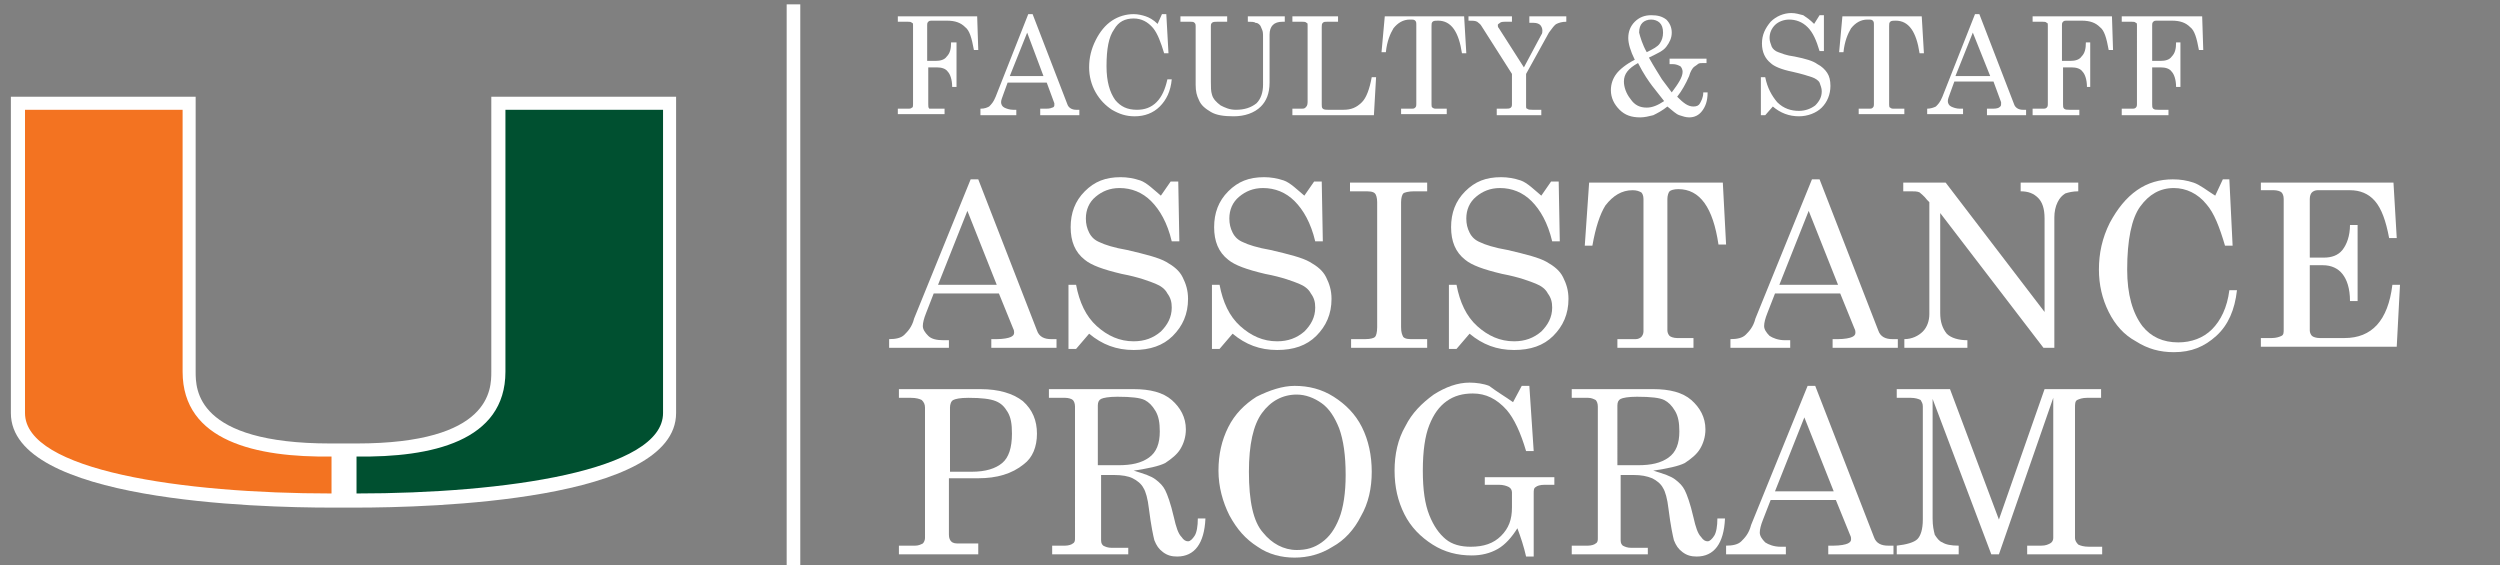 <?xml version="1.0" encoding="utf-8"?>
<!-- Generator: Adobe Illustrator 21.0.0, SVG Export Plug-In . SVG Version: 6.00 Build 0)  -->
<svg version="1.1" id="Layer_1" xmlns="http://www.w3.org/2000/svg" xmlns:xlink="http://www.w3.org/1999/xlink" x="0px" y="0px"
	 viewBox="0 0 230 52" style="enable-background:new 0 0 230 52;" xml:space="preserve">
<rect x="0" y="0" width="230" height="52" fill="#808080" stroke="none"/>
<style type="text/css">
	.st0{clip-path:url(#SVGID_2_);fill:#FFFFFF;}
	.st1{clip-path:url(#SVGID_2_);fill:#005030;}
	.st2{clip-path:url(#SVGID_2_);fill:#F37321;}
	.st3{clip-path:url(#SVGID_2_);fill:none;stroke:#FFFFFF;stroke-width:1.252;}
	.st4{clip-path:url(#SVGID_2_);}
	.st5{fill:#FFFFFF;}
	.st6{clip-path:url(#SVGID_4_);}
</style>
<g>
	<defs>
		<rect id="SVGID_1_" x="1" width="230.3" height="52"/>
	</defs>
	<clipPath id="SVGID_2_">
		<use xlink:href="#SVGID_1_"  style="overflow:visible;"/>
	</clipPath>
	<path class="st0" d="M45.2,8.9l0,25.3c0,1.6,0,6.6-12.4,6.6l-1.2,0l-1.2,0c-12.4,0-12.4-5-12.4-6.6l0-25.3H1L1,38
		c0,8.1,22.6,8.7,29.5,8.7h1h0.2h1c6.9,0,29.5-0.6,29.5-8.7l0-29.1H45.2z"/>
	<path class="st1" d="M46.5,34.2l0-24.1h14.5c0,0,0,26.9,0,27.9c0,5.3-14.5,7.4-28.2,7.4c0-0.7,0-2.3,0-3.4
		C39.7,42.1,46.5,40.6,46.5,34.2"/>
	<path class="st2" d="M16.8,34.2l0-24.1H2.3c0,0,0,26.9,0,27.9c0,5.3,14.5,7.4,28.2,7.4c0-0.7,0-2.3,0-3.4
		C23.6,42.1,16.8,40.6,16.8,34.2"/>
	<line class="st3" x1="73" y1="0.4" x2="73" y2="52"/>
	<g class="st4">
		<path class="st5" d="M82.6,1.5h7.3L90,4.6h-0.4c-0.2-1.1-0.4-1.8-0.8-2.1c-0.4-0.4-0.9-0.6-1.7-0.6h-1.4c-0.1,0-0.2,0-0.3,0.1
			c-0.1,0.1-0.1,0.2-0.1,0.3v3.3h0.8c0.4,0,0.8-0.1,1-0.4c0.3-0.3,0.4-0.7,0.4-1.3H88v4.1h-0.4c0-0.7-0.2-1.2-0.4-1.4
			c-0.2-0.3-0.6-0.4-1-0.4h-0.8v3.4c0,0.2,0,0.3,0.1,0.4C85.6,10,85.7,10,86,10h0.9v0.5h-4.3V10h0.9c0.2,0,0.3,0,0.4-0.1
			C84,9.9,84,9.7,84,9.6V2.4c0-0.2,0-0.3-0.1-0.3c-0.1-0.1-0.2-0.1-0.4-0.1h-0.9V1.5z"/>
		<path class="st5" d="M94.6,1.3H95l3.2,8.3c0.1,0.3,0.4,0.5,0.8,0.5h0.3v0.5h-3.6V10H96c0.4,0,0.6,0,0.8-0.1
			C96.9,9.9,97,9.8,97,9.7c0-0.1,0-0.1,0-0.2l-0.7-1.9h-3.6l-0.4,1.1c-0.1,0.3-0.2,0.5-0.2,0.7c0,0.2,0.1,0.4,0.3,0.5
			s0.5,0.2,0.8,0.2h0.3v0.5h-3.3V10c0.4,0,0.6-0.1,0.8-0.2c0.2-0.2,0.4-0.4,0.6-0.9L94.6,1.3z M94.5,3l-1.6,4H96L94.5,3z"/>
		<path class="st5" d="M106.5,2.2l0.4-0.9h0.4l0.2,3.6h-0.4c-0.3-1-0.6-1.8-1-2.3c-0.5-0.6-1.1-0.9-1.8-0.9c-0.8,0-1.4,0.3-1.8,1
			c-0.5,0.7-0.7,1.8-0.7,3.4c0,1.4,0.3,2.4,0.8,3.1c0.5,0.6,1.1,0.9,2,0.9c0.7,0,1.3-0.2,1.8-0.7c0.5-0.5,0.8-1.2,1-2.1h0.4
			c-0.1,1.1-0.5,1.9-1.1,2.5c-0.6,0.6-1.4,0.9-2.3,0.9c-0.8,0-1.4-0.2-2.1-0.6c-0.6-0.4-1.1-0.9-1.5-1.6c-0.4-0.7-0.6-1.5-0.6-2.3
			c0-0.9,0.2-1.7,0.6-2.5c0.4-0.8,0.9-1.4,1.5-1.8c0.6-0.4,1.3-0.6,2-0.6c0.4,0,0.8,0.1,1.1,0.2C105.7,1.6,106.1,1.8,106.5,2.2z"/>
		<path class="st5" d="M108.7,1.5h4.2v0.5H112c-0.2,0-0.4,0-0.5,0.1s-0.1,0.2-0.1,0.3v5.1c0,0.5,0,0.9,0.1,1.2
			c0.1,0.4,0.4,0.7,0.8,1c0.4,0.2,0.8,0.4,1.4,0.4c0.8,0,1.4-0.2,1.9-0.6c0.4-0.4,0.6-1,0.6-1.7V3.5c0-0.4,0-0.6-0.1-0.8
			c-0.1-0.2-0.1-0.3-0.2-0.4c-0.1-0.1-0.2-0.2-0.4-0.2c-0.1-0.1-0.4-0.1-0.7-0.1V1.5h3.4v0.5H118c-0.4,0-0.7,0.1-0.9,0.3
			c-0.2,0.2-0.3,0.5-0.3,0.9v4.4c0,1-0.3,1.7-0.8,2.2c-0.6,0.6-1.5,0.9-2.5,0.9c-0.9,0-1.6-0.1-2.1-0.4c-0.5-0.3-0.9-0.6-1.1-1.1
			c-0.2-0.4-0.3-0.8-0.3-1.4V2.4c0-0.1,0-0.2-0.1-0.3c-0.1-0.1-0.2-0.1-0.4-0.1h-0.9V1.5z"/>
		<path class="st5" d="M118.9,1.5h4.2v0.5h-1c-0.2,0-0.3,0-0.4,0.1c-0.1,0.1-0.1,0.2-0.1,0.4v7.1c0,0.2,0,0.3,0.1,0.4
			s0.3,0.1,0.6,0.1h1.3c0.7,0,1.2-0.2,1.7-0.7c0.4-0.4,0.7-1.2,0.9-2.3h0.4l-0.2,3.5h-7.5V10h0.7c0.3,0,0.4,0,0.5-0.1
			s0.2-0.2,0.2-0.5v-7c0-0.2,0-0.3-0.1-0.3c-0.1-0.1-0.2-0.1-0.4-0.1h-0.9V1.5z"/>
		<path class="st5" d="M127.4,1.5h7.3l0.2,3.4h-0.4c-0.3-2-1-3-2.2-3c-0.2,0-0.4,0-0.5,0.1c-0.1,0.1-0.1,0.2-0.1,0.4v7.2
			c0,0.1,0,0.3,0.1,0.3c0.1,0.1,0.2,0.1,0.4,0.1h0.9v0.5h-4.2V10h1c0.1,0,0.2,0,0.3-0.1s0.1-0.2,0.1-0.3V2.3c0-0.2,0-0.3-0.1-0.4
			c-0.1-0.1-0.2-0.1-0.5-0.1c-0.6,0-1.1,0.3-1.5,0.8c-0.3,0.5-0.6,1.2-0.7,2.2h-0.4L127.4,1.5z"/>
		<path class="st5" d="M135.1,1.5h4v0.5h-0.4c-0.4,0-0.6,0-0.7,0.1s-0.2,0.1-0.2,0.2c0,0.1,0,0.2,0.1,0.3l2.3,3.6l1.6-3
			c0.1-0.1,0.1-0.3,0.1-0.4c0-0.2-0.1-0.4-0.2-0.5c-0.1-0.1-0.3-0.2-0.6-0.2h-0.4V1.5h3.4v0.5c-0.4,0-0.7,0.1-0.9,0.2
			c-0.2,0.1-0.4,0.4-0.7,0.8l-2.1,3.8v2.9c0,0.2,0,0.3,0.1,0.3c0.1,0.1,0.3,0.1,0.5,0.1h0.8v0.5h-4.1V10h0.8c0.2,0,0.4,0,0.5-0.1
			c0.1-0.1,0.1-0.2,0.1-0.3V6.8l-2.8-4.4c-0.1-0.2-0.3-0.3-0.4-0.4c-0.2-0.1-0.4-0.1-0.8-0.1V1.5z"/>
		<path class="st5" d="M151.7,5.3c0.5,0.9,0.9,1.5,1.2,2c0.3,0.4,0.6,0.8,0.9,1.2c0.6-0.8,1-1.4,1-1.9c0-0.2-0.1-0.4-0.2-0.5
			c-0.2-0.1-0.4-0.2-0.7-0.2h-0.3V5.4h3.4v0.4h-0.3c-0.2,0-0.4,0-0.5,0.1s-0.3,0.2-0.4,0.3s-0.3,0.4-0.4,0.8
			c-0.3,0.7-0.7,1.4-1.1,1.9c0.6,0.6,1,0.9,1.5,0.9c0.3,0,0.5-0.1,0.6-0.3s0.3-0.5,0.3-1h0.4c0,0.8-0.2,1.3-0.5,1.7
			c-0.3,0.4-0.7,0.6-1.2,0.6c-0.3,0-0.6-0.1-0.9-0.2c-0.3-0.1-0.6-0.4-1.1-0.8c-0.5,0.4-0.9,0.6-1.3,0.8c-0.4,0.1-0.8,0.2-1.2,0.2
			c-0.8,0-1.4-0.2-1.9-0.7c-0.5-0.5-0.8-1.1-0.8-1.8c0-0.6,0.2-1.1,0.5-1.5c0.3-0.4,0.9-0.9,1.7-1.3c-0.4-0.8-0.6-1.5-0.6-2
			c0-0.6,0.2-1.1,0.6-1.5c0.4-0.4,0.9-0.6,1.5-0.6c0.6,0,1,0.1,1.4,0.4c0.3,0.3,0.5,0.7,0.5,1.2c0,0.5-0.2,0.9-0.5,1.3
			S152.5,4.9,151.7,5.3z M150.7,5.8c-0.9,0.5-1.3,1-1.3,1.7c0,0.5,0.2,1.1,0.6,1.6c0.4,0.6,0.9,0.8,1.5,0.8c0.5,0,1-0.2,1.6-0.6
			c-0.4-0.5-0.7-0.9-1.1-1.4C151.7,7.5,151.2,6.8,150.7,5.8z M151.5,4.8c0.6-0.3,1-0.5,1.2-0.8c0.2-0.3,0.3-0.6,0.3-1
			c0-0.4-0.1-0.7-0.3-0.9s-0.5-0.3-0.8-0.3c-0.3,0-0.6,0.1-0.8,0.3c-0.2,0.2-0.3,0.5-0.3,0.9C150.9,3.4,151.1,4.1,151.5,4.8z"/>
		<path class="st5" d="M166.9,2.2l0.5-0.8h0.4l0,3.3h-0.4c-0.3-1-0.6-1.7-1.1-2.2c-0.5-0.5-1.1-0.7-1.7-0.7c-0.5,0-1,0.2-1.3,0.5
			s-0.5,0.7-0.5,1.2c0,0.3,0.1,0.5,0.2,0.8c0.1,0.2,0.3,0.4,0.6,0.5c0.3,0.1,0.7,0.3,1.5,0.4c1,0.2,1.7,0.4,2.1,0.7
			c0.4,0.2,0.7,0.5,0.9,0.8s0.3,0.7,0.3,1.2c0,0.8-0.3,1.5-0.8,2c-0.5,0.5-1.3,0.8-2.1,0.8c-0.9,0-1.7-0.3-2.4-0.9l-0.7,0.8h-0.4
			V7.1h0.4c0.2,1,0.6,1.7,1.1,2.3c0.6,0.6,1.3,0.8,2,0.8c0.6,0,1.1-0.2,1.5-0.5c0.4-0.4,0.6-0.8,0.6-1.3c0-0.3-0.1-0.5-0.2-0.8
			c-0.1-0.2-0.4-0.4-0.7-0.5c-0.3-0.1-0.9-0.3-1.8-0.5c-1-0.2-1.7-0.5-2-0.8c-0.5-0.4-0.8-1-0.8-1.8c0-0.8,0.3-1.4,0.8-2
			c0.5-0.5,1.2-0.8,1.9-0.8c0.4,0,0.7,0.1,1.1,0.2C166.2,1.6,166.5,1.8,166.9,2.2z"/>
		<path class="st5" d="M169.5,1.5h7.3l0.2,3.4h-0.4c-0.3-2-1-3-2.2-3c-0.2,0-0.4,0-0.5,0.1c-0.1,0.1-0.1,0.2-0.1,0.4v7.2
			c0,0.1,0,0.3,0.1,0.3c0.1,0.1,0.2,0.1,0.4,0.1h0.9v0.5h-4.2V10h1c0.1,0,0.2,0,0.3-0.1s0.1-0.2,0.1-0.3V2.3c0-0.2,0-0.3-0.1-0.4
			c-0.1-0.1-0.2-0.1-0.5-0.1c-0.6,0-1.1,0.3-1.5,0.8c-0.3,0.5-0.6,1.2-0.7,2.2h-0.4L169.5,1.5z"/>
		<path class="st5" d="M181.7,1.3h0.4l3.2,8.3c0.1,0.3,0.4,0.5,0.8,0.5h0.3v0.5h-3.6V10h0.3c0.4,0,0.6,0,0.8-0.1
			c0.1-0.1,0.2-0.1,0.2-0.3c0-0.1,0-0.1,0-0.2l-0.7-1.9h-3.6l-0.4,1.1c-0.1,0.3-0.2,0.5-0.2,0.7c0,0.2,0.1,0.4,0.3,0.5
			c0.2,0.1,0.5,0.2,0.8,0.2h0.3v0.5h-3.3V10c0.3,0,0.6-0.1,0.8-0.2c0.2-0.2,0.4-0.4,0.6-0.9L181.7,1.3z M181.5,3l-1.6,4h3.2L181.5,3
			z"/>
		<path class="st5" d="M187,1.5h7.3l0.1,3.1H194c-0.2-1.1-0.4-1.8-0.8-2.1c-0.4-0.4-0.9-0.6-1.7-0.6h-1.4c-0.1,0-0.2,0-0.3,0.1
			c-0.1,0.1-0.1,0.2-0.1,0.3v3.3h0.8c0.4,0,0.8-0.1,1-0.4c0.3-0.3,0.4-0.7,0.4-1.3h0.4v4.1H192c0-0.7-0.2-1.2-0.4-1.4
			c-0.2-0.3-0.6-0.4-1-0.4h-0.8v3.4c0,0.2,0,0.3,0.1,0.4c0.1,0.1,0.3,0.1,0.5,0.1h0.9v0.5H187V10h0.9c0.2,0,0.3,0,0.4-0.1
			c0.1-0.1,0.1-0.2,0.1-0.4V2.4c0-0.2,0-0.3-0.1-0.3c-0.1-0.1-0.2-0.1-0.4-0.1H187V1.5z"/>
		<path class="st5" d="M195.3,1.5h7.3l0.1,3.1h-0.4c-0.2-1.1-0.4-1.8-0.8-2.1c-0.4-0.4-0.9-0.6-1.7-0.6h-1.4c-0.1,0-0.2,0-0.3,0.1
			c-0.1,0.1-0.1,0.2-0.1,0.3v3.3h0.8c0.4,0,0.8-0.1,1-0.4c0.3-0.3,0.4-0.7,0.4-1.3h0.4v4.1h-0.4c0-0.7-0.2-1.2-0.4-1.4
			c-0.2-0.3-0.6-0.4-1-0.4h-0.8v3.4c0,0.2,0,0.3,0.1,0.4c0.1,0.1,0.3,0.1,0.5,0.1h0.9v0.5h-4.3V10h0.9c0.2,0,0.3,0,0.4-0.1
			c0.1-0.1,0.1-0.2,0.1-0.4V2.4c0-0.2,0-0.3-0.1-0.3c-0.1-0.1-0.2-0.1-0.4-0.1h-0.9V1.5z"/>
	</g>
</g>
<g>
	<path class="st5" d="M89.3,16.5h0.7l5.4,13.9c0.2,0.6,0.7,0.8,1.3,0.8h0.5V32h-6v-0.8h0.5c0.6,0,1.1-0.1,1.3-0.2
		c0.2-0.1,0.3-0.2,0.3-0.4c0-0.1,0-0.2-0.1-0.4L91.9,27h-6l-0.7,1.8c-0.2,0.5-0.3,0.9-0.3,1.2c0,0.3,0.2,0.6,0.5,0.9
		s0.8,0.4,1.4,0.4h0.5V32h-5.5v-0.8c0.6,0,1.1-0.1,1.4-0.4c0.3-0.3,0.7-0.7,0.9-1.5L89.3,16.5z M89,19.4l-2.7,6.8h5.4L89,19.4z"/>
	<path class="st5" d="M106.8,18l0.9-1.3h0.7l0.1,5.5h-0.7c-0.4-1.7-1.1-2.9-1.9-3.7c-0.8-0.8-1.8-1.2-2.9-1.2
		c-0.9,0-1.6,0.3-2.2,0.8s-0.9,1.2-0.9,2c0,0.5,0.1,0.9,0.3,1.3c0.2,0.4,0.5,0.7,1,0.9c0.4,0.2,1.3,0.5,2.5,0.7
		c1.7,0.4,2.9,0.7,3.6,1.1s1.2,0.8,1.5,1.4c0.3,0.6,0.5,1.2,0.5,2c0,1.4-0.5,2.5-1.4,3.4c-0.9,0.9-2.1,1.3-3.6,1.3
		c-1.6,0-2.9-0.5-4.1-1.5l-1.2,1.4h-0.7v-5.9h0.7c0.3,1.6,0.9,2.9,1.9,3.8s2.1,1.4,3.4,1.4c1,0,1.8-0.3,2.5-0.9c0.6-0.6,1-1.3,1-2.2
		c0-0.5-0.1-0.9-0.4-1.3c-0.2-0.4-0.6-0.7-1.1-0.9c-0.5-0.2-1.5-0.6-3.1-0.9c-1.7-0.4-2.8-0.8-3.4-1.3c-0.9-0.7-1.3-1.7-1.3-3
		c0-1.3,0.4-2.4,1.3-3.3c0.9-0.9,1.9-1.3,3.3-1.3c0.6,0,1.2,0.1,1.8,0.3S106.2,17.5,106.8,18z"/>
	<path class="st5" d="M120,18l0.9-1.3h0.7l0.1,5.5h-0.7c-0.4-1.7-1.1-2.9-1.9-3.7s-1.8-1.2-2.9-1.2c-0.9,0-1.6,0.3-2.2,0.8
		s-0.9,1.2-0.9,2c0,0.5,0.1,0.9,0.3,1.3c0.2,0.4,0.5,0.7,1,0.9c0.4,0.2,1.3,0.5,2.5,0.7c1.7,0.4,2.9,0.7,3.6,1.1
		c0.7,0.4,1.2,0.8,1.5,1.4c0.3,0.6,0.5,1.2,0.5,2c0,1.4-0.5,2.5-1.4,3.4c-0.9,0.9-2.1,1.3-3.6,1.3c-1.6,0-2.9-0.5-4.1-1.5l-1.2,1.4
		h-0.7v-5.9h0.7c0.3,1.6,0.9,2.9,1.9,3.8s2.1,1.4,3.4,1.4c1,0,1.8-0.3,2.5-0.9c0.6-0.6,1-1.3,1-2.2c0-0.5-0.1-0.9-0.4-1.3
		c-0.2-0.4-0.6-0.7-1.1-0.9c-0.5-0.2-1.5-0.6-3.1-0.9c-1.7-0.4-2.8-0.8-3.4-1.3c-0.9-0.7-1.3-1.7-1.3-3c0-1.3,0.4-2.4,1.3-3.3
		c0.9-0.9,1.9-1.3,3.3-1.3c0.6,0,1.2,0.1,1.8,0.3S119.4,17.5,120,18z"/>
	<path class="st5" d="M124.3,16.8h7v0.8h-1.2c-0.5,0-0.9,0.1-1,0.2c-0.1,0.1-0.2,0.4-0.2,0.8v11.5c0,0.5,0.1,0.7,0.2,0.9
		c0.2,0.2,0.5,0.2,0.9,0.2h1.3V32h-7v-0.8h1.3c0.5,0,0.8-0.1,0.9-0.2c0.1-0.1,0.2-0.4,0.2-0.9V18.6c0-0.4-0.1-0.7-0.2-0.8
		c-0.2-0.2-0.5-0.2-1.1-0.2h-1.2V16.8z"/>
	<path class="st5" d="M141.8,18l0.9-1.3h0.7l0.1,5.5h-0.7c-0.4-1.7-1.1-2.9-1.9-3.7c-0.8-0.8-1.8-1.2-2.9-1.2
		c-0.9,0-1.6,0.3-2.2,0.8s-0.9,1.2-0.9,2c0,0.5,0.1,0.9,0.3,1.3c0.2,0.4,0.5,0.7,1,0.9c0.4,0.2,1.3,0.5,2.5,0.7
		c1.7,0.4,2.9,0.7,3.6,1.1c0.7,0.4,1.2,0.8,1.5,1.4c0.3,0.6,0.5,1.2,0.5,2c0,1.4-0.5,2.5-1.4,3.4c-0.9,0.9-2.1,1.3-3.6,1.3
		c-1.6,0-2.9-0.5-4.1-1.5l-1.2,1.4h-0.7v-5.9h0.7c0.3,1.6,0.9,2.9,1.9,3.8s2.1,1.4,3.4,1.4c1,0,1.8-0.3,2.5-0.9c0.6-0.6,1-1.3,1-2.2
		c0-0.5-0.1-0.9-0.4-1.3c-0.2-0.4-0.6-0.7-1.1-0.9c-0.5-0.2-1.5-0.6-3.1-0.9c-1.7-0.4-2.8-0.8-3.4-1.3c-0.9-0.7-1.3-1.7-1.3-3
		c0-1.3,0.4-2.4,1.3-3.3c0.9-0.9,1.9-1.3,3.3-1.3c0.6,0,1.2,0.1,1.8,0.3S141.2,17.5,141.8,18z"/>
	<path class="st5" d="M146.2,16.8h12.3l0.3,5.7h-0.7c-0.5-3.4-1.7-5.1-3.7-5.1c-0.4,0-0.7,0.1-0.8,0.2s-0.2,0.4-0.2,0.7v12.1
		c0,0.2,0.1,0.4,0.2,0.5s0.4,0.2,0.7,0.2h1.5V32h-7v-0.8h1.7c0.2,0,0.4-0.1,0.5-0.2s0.2-0.3,0.2-0.5V18.3c0-0.3-0.1-0.5-0.2-0.6
		c-0.2-0.1-0.4-0.2-0.8-0.2c-1,0-1.8,0.5-2.5,1.4c-0.5,0.8-0.9,2-1.2,3.7h-0.7L146.2,16.8z"/>
	<path class="st5" d="M166.7,16.5h0.7l5.4,13.9c0.2,0.6,0.7,0.8,1.3,0.8h0.5V32h-6v-0.8h0.5c0.6,0,1.1-0.1,1.3-0.2
		c0.2-0.1,0.3-0.2,0.3-0.4c0-0.1,0-0.2-0.1-0.4l-1.3-3.2h-6l-0.7,1.8c-0.2,0.5-0.3,0.9-0.3,1.2c0,0.3,0.2,0.6,0.5,0.9
		c0.3,0.2,0.8,0.4,1.4,0.4h0.5V32h-5.5v-0.8c0.6,0,1.1-0.1,1.4-0.4c0.3-0.3,0.7-0.7,0.9-1.5L166.7,16.5z M166.4,19.4l-2.7,6.8h5.4
		L166.4,19.4z"/>
	<path class="st5" d="M175.4,16.8h3.6l9.1,11.9v-8.6c0-0.9-0.2-1.5-0.6-1.9c-0.4-0.4-0.9-0.6-1.6-0.6v-0.8h5.3v0.8
		c-0.5,0-0.9,0.1-1.2,0.2c-0.3,0.2-0.5,0.4-0.7,0.8S189,19.5,189,20v12h-1l-9.5-12.4v9.2c0,0.8,0.2,1.4,0.6,1.9
		c0.4,0.4,1.1,0.6,1.9,0.6V32h-5.8v-0.8c0.7,0,1.3-0.3,1.7-0.7s0.6-1,0.6-1.6V18.6l-0.2-0.2c-0.3-0.4-0.6-0.6-0.7-0.7
		c-0.2-0.1-0.5-0.1-0.8-0.1h-0.7V16.8z"/>
	<path class="st5" d="M203.8,18l0.7-1.5h0.6l0.3,6.1h-0.7c-0.5-1.7-1-3-1.7-3.8c-0.8-1-1.9-1.5-3-1.5c-1.3,0-2.3,0.6-3.1,1.7
		c-0.8,1.1-1.2,3.1-1.2,5.8c0,2.3,0.5,4,1.4,5.2c0.8,1,1.9,1.5,3.3,1.5c1.2,0,2.3-0.4,3.1-1.2c0.8-0.8,1.4-2,1.6-3.6h0.7
		c-0.2,1.8-0.8,3.2-1.9,4.2s-2.3,1.5-3.9,1.5c-1.3,0-2.4-0.3-3.5-1c-1.1-0.6-1.9-1.5-2.5-2.7c-0.6-1.2-0.9-2.5-0.9-3.9
		c0-1.5,0.3-2.9,1-4.3c0.7-1.3,1.5-2.3,2.5-3c1-0.7,2.1-1,3.3-1c0.7,0,1.3,0.1,1.9,0.3S203,17.5,203.8,18z"/>
	<path class="st5" d="M208.2,16.8h12l0.3,5.1h-0.7c-0.3-1.6-0.7-2.7-1.3-3.4s-1.4-1-2.3-1h-3c-0.2,0-0.4,0.1-0.5,0.2
		s-0.2,0.3-0.2,0.6v5.4h1.3c0.7,0,1.3-0.2,1.7-0.7c0.4-0.5,0.7-1.3,0.7-2.3h0.7v7h-0.7c0-1.2-0.3-2-0.7-2.5c-0.4-0.5-1-0.8-1.8-0.8
		h-1.2v6c0,0.2,0.1,0.4,0.2,0.5s0.4,0.2,0.7,0.2h2.3c2.5,0,4-1.6,4.4-4.9h0.7l-0.3,5.7h-12.5v-0.8h1c0.4,0,0.7-0.1,0.9-0.2
		c0.2-0.1,0.2-0.3,0.2-0.6v-12c0-0.3-0.1-0.5-0.2-0.6c-0.1-0.1-0.4-0.2-0.7-0.2h-1.2V16.8z"/>
</g>
<g>
	<defs>
		<rect id="SVGID_3_" x="1" width="230.3" height="52"/>
	</defs>
	<clipPath id="SVGID_4_">
		<use xlink:href="#SVGID_3_"  style="overflow:visible;"/>
	</clipPath>
	<g class="st6">
		<path class="st5" d="M82.7,35.8h7.5c1.7,0,3,0.4,3.9,1.1c0.9,0.8,1.3,1.8,1.3,3s-0.4,2.2-1.2,2.8c-1.1,0.9-2.5,1.3-4.2,1.3h-2.7
			v5.2c0,0.3,0.1,0.5,0.2,0.6c0.2,0.2,0.4,0.2,0.8,0.2H90V51h-7.3v-0.8h1.5c0.3,0,0.5-0.1,0.7-0.2c0.1-0.1,0.2-0.3,0.2-0.5V37.5
			c0-0.3-0.1-0.5-0.3-0.7c-0.2-0.1-0.5-0.2-1-0.2h-1.1V35.8z M87.3,43.4h2.1c1.3,0,2.2-0.3,2.8-0.8c0.6-0.5,0.9-1.4,0.9-2.7
			c0-0.9-0.1-1.5-0.4-2c-0.3-0.5-0.6-0.8-1.1-1s-1.3-0.3-2.5-0.3c-0.8,0-1.2,0.1-1.4,0.2s-0.3,0.4-0.3,0.7V43.4z"/>
		<path class="st5" d="M96.5,35.8h7.8c1.5,0,2.7,0.3,3.5,1s1.3,1.6,1.3,2.7c0,0.7-0.2,1.3-0.5,1.8c-0.3,0.5-0.8,0.9-1.4,1.3
			c-0.6,0.3-1.6,0.5-2.9,0.7c1,0.3,1.6,0.5,2,0.8c0.4,0.3,0.7,0.6,0.9,1c0.2,0.4,0.5,1.2,0.8,2.5c0.2,0.9,0.4,1.5,0.7,1.8
			c0.2,0.3,0.4,0.4,0.6,0.4c0.2,0,0.4-0.2,0.6-0.5c0.2-0.3,0.3-0.9,0.3-1.6h0.7c-0.1,2.3-1,3.5-2.6,3.5c-0.5,0-0.9-0.1-1.3-0.4
			c-0.4-0.3-0.6-0.6-0.8-1.1c-0.1-0.4-0.3-1.3-0.5-2.9c-0.1-0.9-0.3-1.6-0.5-1.9c-0.2-0.4-0.6-0.7-1-0.9s-1-0.3-1.7-0.3h-1.2v6
			c0,0.3,0.1,0.4,0.2,0.5c0.2,0.1,0.4,0.2,0.8,0.2h1.5V51h-7v-0.8H98c0.3,0,0.6-0.1,0.7-0.2c0.2-0.1,0.2-0.3,0.2-0.5V37.4
			c0-0.3-0.1-0.5-0.2-0.6s-0.4-0.2-0.7-0.2h-1.5V35.8z M101.1,42.8h1.8c1.2,0,2.1-0.2,2.8-0.7c0.7-0.5,1-1.3,1-2.4
			c0-0.8-0.1-1.4-0.4-1.9c-0.3-0.5-0.6-0.8-1-1s-1.2-0.3-2.5-0.3c-0.8,0-1.3,0.1-1.5,0.2s-0.3,0.3-0.3,0.6V42.8z"/>
		<path class="st5" d="M119.1,35.5c1.3,0,2.5,0.3,3.6,1c1.1,0.7,2,1.6,2.6,2.8c0.6,1.2,0.9,2.6,0.9,4.1c0,1.5-0.3,2.9-1,4.1
			c-0.6,1.2-1.5,2.2-2.6,2.8c-1.1,0.7-2.3,1-3.5,1c-1.2,0-2.4-0.3-3.4-1c-1.1-0.7-1.9-1.6-2.6-2.9c-0.6-1.2-1-2.6-1-4.1
			c0-1.5,0.3-2.8,0.9-4c0.6-1.2,1.5-2.1,2.6-2.8C116.8,35.9,118,35.5,119.1,35.5z M119.3,36.3c-1.3,0-2.4,0.6-3.2,1.7
			c-0.8,1.1-1.2,2.9-1.2,5.4c0,2.7,0.4,4.6,1.3,5.6c0.8,1,1.9,1.6,3.1,1.6c0.9,0,1.6-0.2,2.3-0.7c0.7-0.5,1.2-1.2,1.6-2.2
			c0.4-1,0.6-2.4,0.6-4c0-1.8-0.2-3.2-0.6-4.3c-0.4-1-0.9-1.8-1.6-2.3C120.9,36.6,120.1,36.3,119.3,36.3z"/>
		<path class="st5" d="M139.2,37l0.8-1.5h0.7l0.4,6h-0.7c-0.5-1.7-1.1-3-1.8-3.8c-0.9-1-1.9-1.5-3.1-1.5c-0.9,0-1.7,0.2-2.4,0.7
			c-0.7,0.5-1.2,1.2-1.6,2.2c-0.4,1-0.6,2.4-0.6,4.2c0,1.8,0.2,3.1,0.6,4.1c0.4,1,0.9,1.7,1.5,2.2s1.4,0.7,2.3,0.7
			c1.2,0,2.1-0.3,2.8-1s1-1.5,1-2.6v-1.4c0-0.2-0.1-0.4-0.3-0.5c-0.2-0.1-0.5-0.2-0.9-0.2h-1.3v-0.7h6.4v0.7h-0.9
			c-0.4,0-0.7,0.1-0.8,0.2c-0.2,0.1-0.2,0.3-0.2,0.6v5.8h-0.7c-0.2-0.9-0.5-1.8-0.8-2.6c-0.5,0.8-1.1,1.5-1.8,1.9
			c-0.7,0.4-1.5,0.6-2.4,0.6c-1.3,0-2.5-0.3-3.6-1c-1.1-0.7-2-1.6-2.6-2.8c-0.6-1.2-0.9-2.5-0.9-4c0-1.5,0.3-2.9,1-4.1
			c0.6-1.2,1.5-2.1,2.6-2.9c1.1-0.7,2.2-1.1,3.3-1.1c0.6,0,1.3,0.1,1.8,0.3C137.8,36.1,138.5,36.5,139.2,37z"/>
		<path class="st5" d="M144.3,35.8h7.8c1.5,0,2.7,0.3,3.5,1c0.8,0.7,1.3,1.6,1.3,2.7c0,0.7-0.2,1.3-0.5,1.8
			c-0.3,0.5-0.8,0.9-1.4,1.3c-0.6,0.3-1.6,0.5-2.9,0.7c1,0.3,1.6,0.5,2,0.8c0.4,0.3,0.7,0.6,0.9,1c0.2,0.4,0.5,1.2,0.8,2.5
			c0.2,0.9,0.4,1.5,0.7,1.8c0.2,0.3,0.4,0.4,0.6,0.4c0.2,0,0.4-0.2,0.6-0.5c0.2-0.3,0.3-0.9,0.3-1.6h0.7c-0.1,2.3-1,3.5-2.6,3.5
			c-0.5,0-0.9-0.1-1.3-0.4c-0.4-0.3-0.6-0.6-0.8-1.1c-0.1-0.4-0.3-1.3-0.5-2.9c-0.1-0.9-0.3-1.6-0.5-1.9c-0.2-0.4-0.6-0.7-1-0.9
			c-0.5-0.2-1-0.3-1.7-0.3h-1.2v6c0,0.3,0.1,0.4,0.2,0.5c0.2,0.1,0.4,0.2,0.8,0.2h1.5V51h-7v-0.8h1.5c0.3,0,0.6-0.1,0.7-0.2
			c0.2-0.1,0.2-0.3,0.2-0.5V37.4c0-0.3-0.1-0.5-0.2-0.6c-0.2-0.1-0.4-0.2-0.7-0.2h-1.5V35.8z M148.9,42.8h1.8c1.2,0,2.1-0.2,2.8-0.7
			c0.7-0.5,1-1.3,1-2.4c0-0.8-0.1-1.4-0.4-1.9c-0.3-0.5-0.6-0.8-1-1s-1.2-0.3-2.5-0.3c-0.8,0-1.3,0.1-1.5,0.2
			c-0.2,0.1-0.3,0.3-0.3,0.6V42.8z"/>
		<path class="st5" d="M166.3,35.5h0.7l5.4,13.9c0.2,0.6,0.7,0.8,1.3,0.8h0.5V51h-6v-0.8h0.5c0.6,0,1.1-0.1,1.3-0.2
			c0.2-0.1,0.3-0.2,0.3-0.4c0-0.1,0-0.2-0.1-0.4l-1.3-3.2h-6l-0.7,1.8c-0.2,0.5-0.3,0.9-0.3,1.2c0,0.3,0.2,0.6,0.5,0.9
			c0.3,0.2,0.8,0.4,1.4,0.4h0.5V51h-5.5v-0.8c0.6,0,1.1-0.1,1.4-0.4c0.3-0.3,0.7-0.7,0.9-1.5L166.3,35.5z M166,38.4l-2.7,6.8h5.4
			L166,38.4z"/>
		<path class="st5" d="M174.4,35.8h5l4.5,12l4.2-12h5.2v0.8h-1.3c-0.4,0-0.7,0.1-0.9,0.2c-0.2,0.1-0.2,0.4-0.2,0.7v12
			c0,0.2,0.1,0.4,0.3,0.6c0.2,0.1,0.5,0.2,1,0.2h1.2V51h-6.9v-0.8h1.3c0.4,0,0.6-0.1,0.8-0.2c0.2-0.1,0.3-0.3,0.3-0.5V36.6l-5,14.4
			h-0.7l-5.4-14.3v11c0,0.7,0.1,1.1,0.2,1.5c0.2,0.3,0.4,0.6,0.7,0.7c0.3,0.2,0.8,0.3,1.5,0.3V51h-5.7v-0.8c0.9-0.1,1.6-0.3,1.9-0.6
			s0.5-0.9,0.5-1.8V37.4c0-0.3-0.1-0.4-0.2-0.6c-0.2-0.1-0.5-0.2-0.9-0.2h-1.3V35.8z"/>
	</g>
</g>
</svg>
